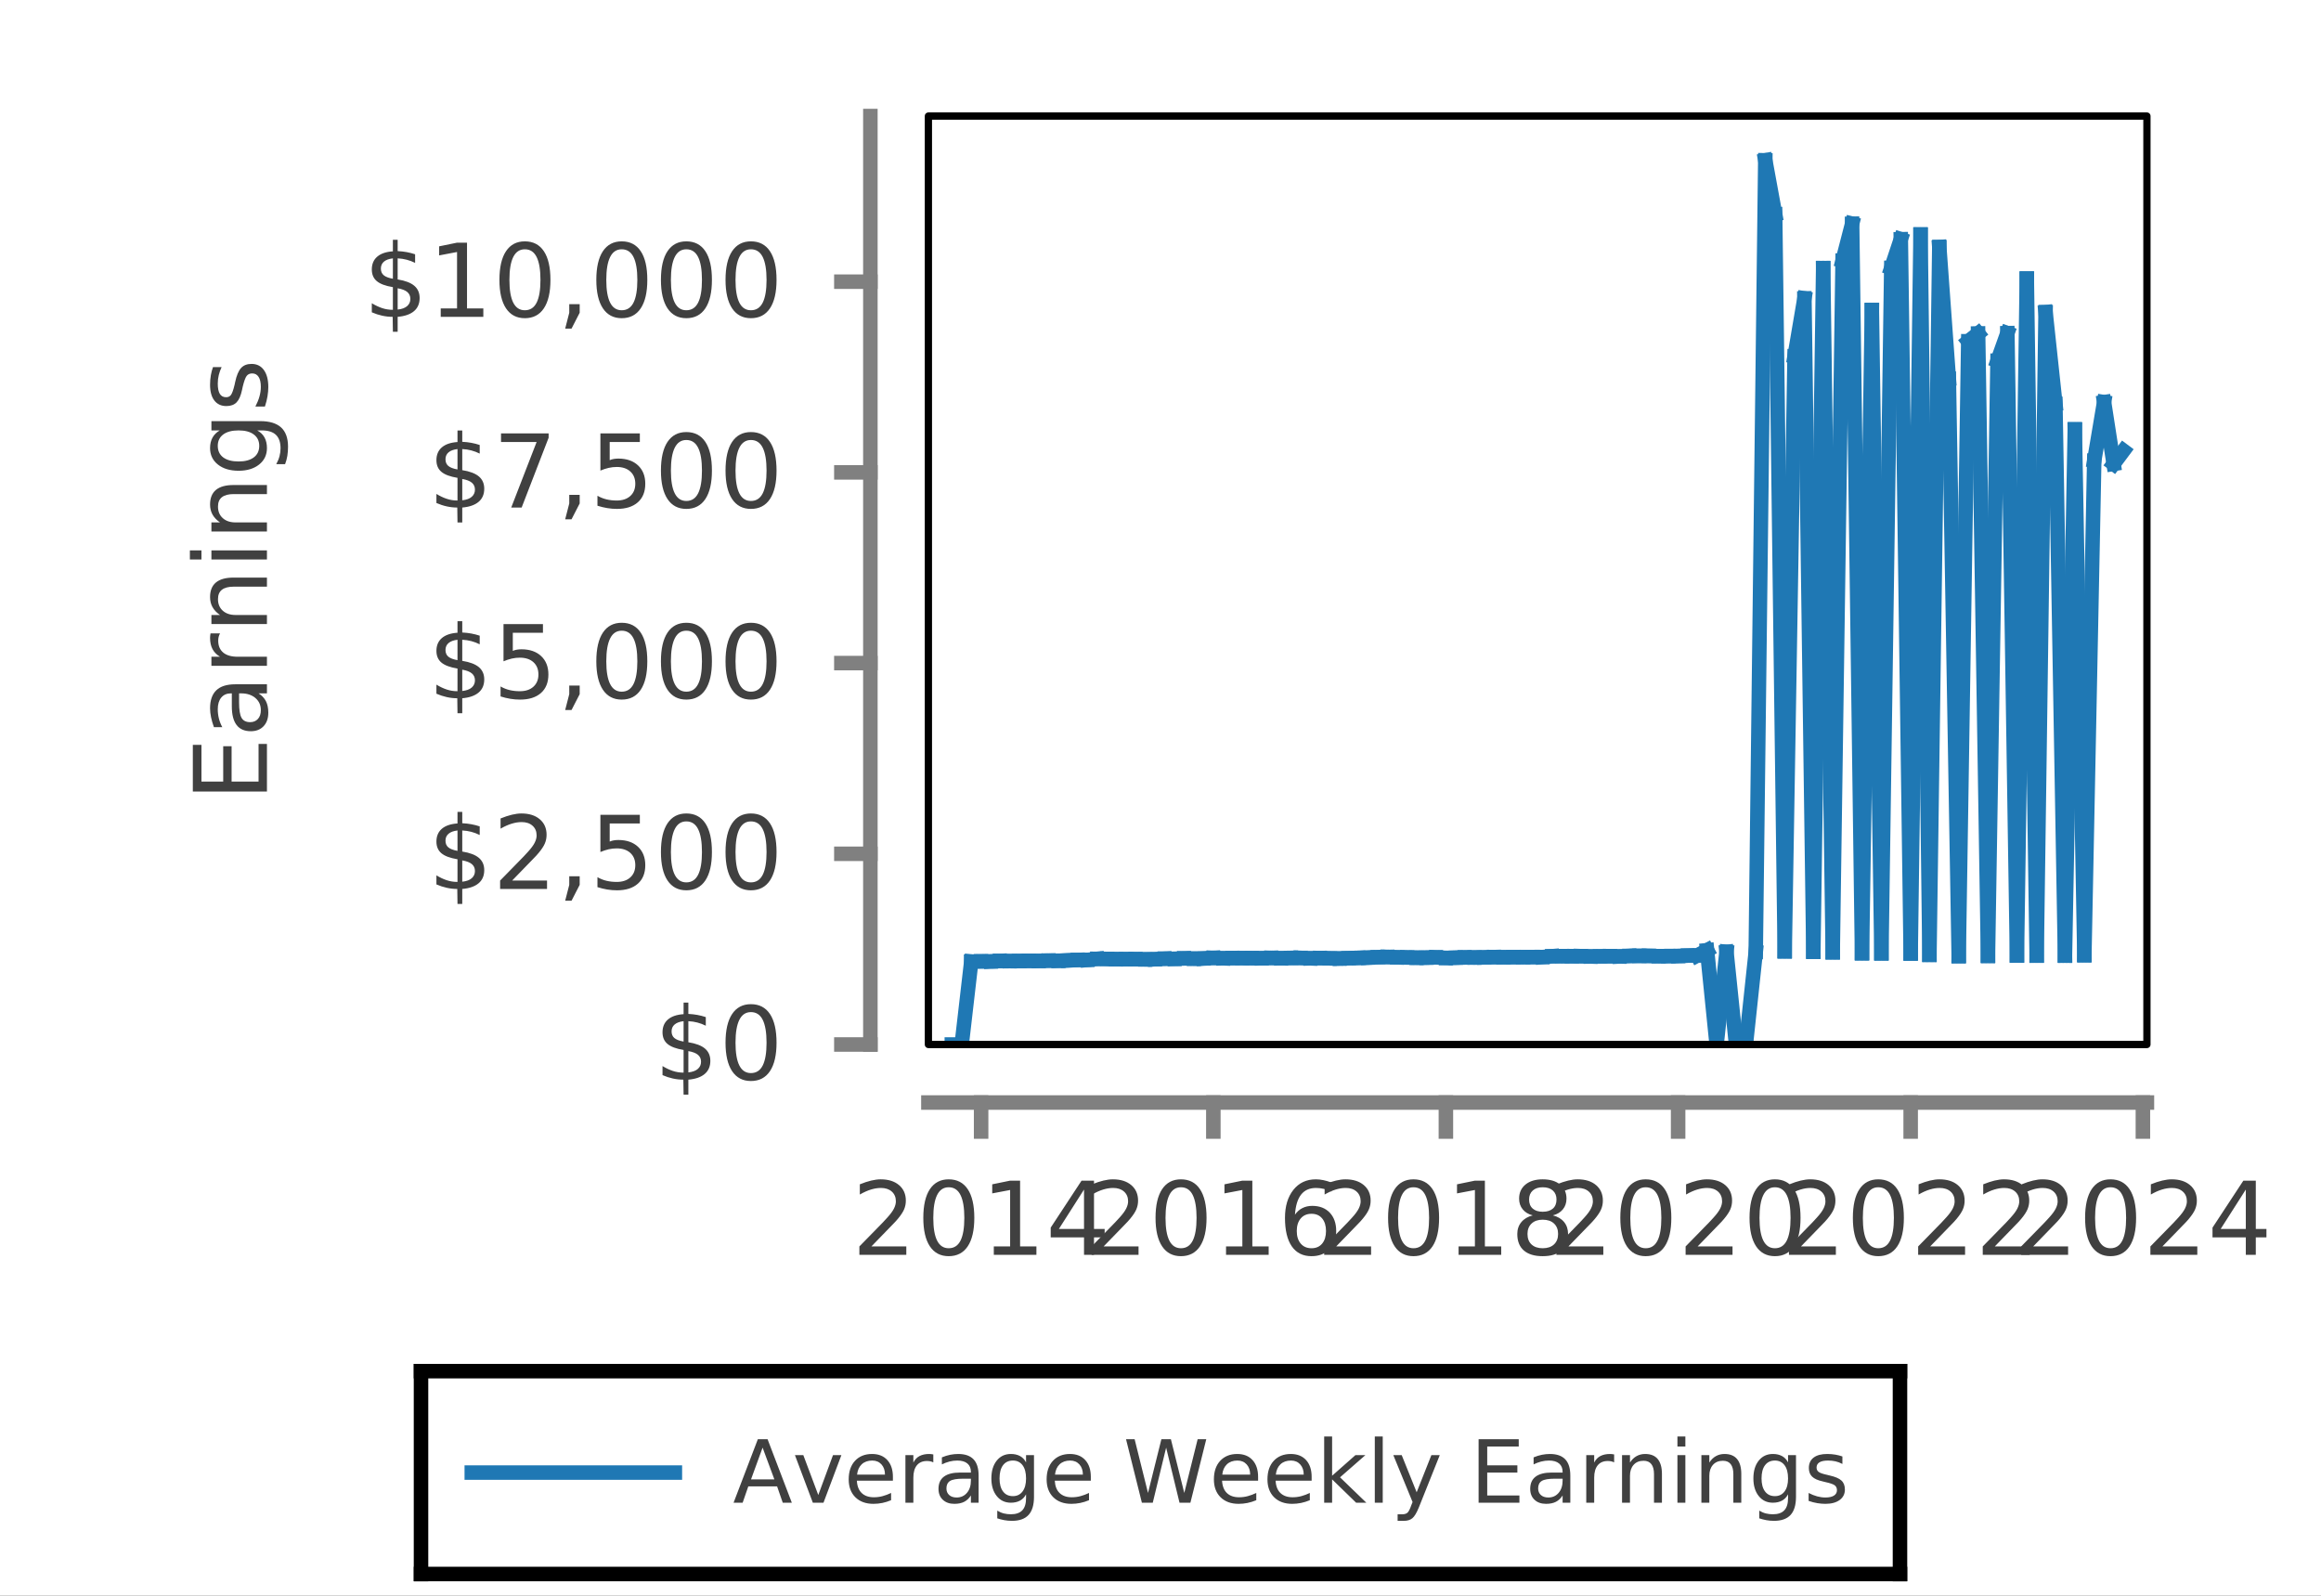 <?xml version="1.0" encoding="UTF-8"?>
<!DOCTYPE svg PUBLIC '-//W3C//DTD SVG 1.0//EN'
          'http://www.w3.org/TR/2001/REC-SVG-20010904/DTD/svg10.dtd'>
<svg xmlns:xlink="http://www.w3.org/1999/xlink" style="fill-opacity:1; color-rendering:auto; color-interpolation:auto; text-rendering:auto; stroke:black; stroke-linecap:square; stroke-miterlimit:10; shape-rendering:auto; stroke-opacity:1; fill:black; stroke-dasharray:none; font-weight:normal; stroke-width:1; font-family:&apos;Dialog&apos;; font-style:normal; stroke-linejoin:miter; font-size:12; stroke-dashoffset:0; image-rendering:auto;" width="160" height="110" xmlns="http://www.w3.org/2000/svg"
><rect width="100%" height="100%" fill="#333333" stroke="none"/><!--Generated by the Batik Graphics2D SVG Generator--><defs id="genericDefs"
  /><g
  ><defs id="defs1"
    ><clipPath clipPathUnits="userSpaceOnUse" id="clipPath1"
      ><path d="M0 0 L160 0 L160 110 L0 110 L0 0 Z"
      /></clipPath
      ><clipPath clipPathUnits="userSpaceOnUse" id="clipPath2"
      ><path d="M55.979 24.021 L55.979 184.021 L-54.021 184.021 L-54.021 24.021 L55.979 24.021 Z"
      /></clipPath
      ><clipPath clipPathUnits="userSpaceOnUse" id="clipPath3"
      ><path d="M64 8 L64 72 L148 72 L148 8 Z"
      /></clipPath
    ></defs
    ><g style="fill:white; text-rendering:optimizeLegibility; stroke:white;"
    ><rect x="0" y="0" width="160" style="clip-path:url(#clipPath1); stroke:none;" height="110"
      /><rect x="28.523" y="94.016" width="102.954" style="clip-path:url(#clipPath1); stroke:none;" height="14.984"
      /><line x1="29.023" x2="130.977" y1="94.516" style="clip-path:url(#clipPath1); fill:none; stroke:black;" y2="94.516"
      /><line x1="29.023" x2="130.977" y1="108.5" style="clip-path:url(#clipPath1); fill:none; stroke:black;" y2="108.5"
      /><line x1="29.023" x2="29.023" y1="108.5" style="clip-path:url(#clipPath1); fill:none; stroke:black;" y2="94.516"
      /><line x1="130.977" x2="130.977" y1="108.5" style="clip-path:url(#clipPath1); fill:none; stroke:black;" y2="94.516"
    /></g
    ><g style="fill:rgb(31,120,180); text-rendering:optimizeLegibility; font-size:6; stroke:rgb(31,120,180); stroke-linejoin:bevel;"
    ><path d="M32.523 101.508 L46.523 101.508" style="fill:none; clip-path:url(#clipPath1);"
      /><path d="M52.57 99.788 L51.773 101.976 L53.382 101.976 L52.57 99.788 ZM52.242 99.21 L52.914 99.21 L54.585 103.585 L53.96 103.585 L53.57 102.46 L51.585 102.46 L51.195 103.585 L50.57 103.585 L52.242 99.21 ZM54.799 100.304 L55.377 100.304 L56.409 103.054 L57.424 100.304 L58.002 100.304 L56.768 103.585 L56.034 103.585 L54.799 100.304 ZM61.553 101.804 L61.553 102.069 L59.069 102.069 Q59.1 102.632 59.405 102.921 Q59.709 103.21 60.241 103.21 Q60.553 103.21 60.842 103.132 Q61.131 103.054 61.428 102.913 L61.428 103.413 Q61.131 103.538 60.827 103.601 Q60.522 103.663 60.209 103.663 Q59.428 103.663 58.967 103.21 Q58.506 102.757 58.506 101.976 Q58.506 101.163 58.944 100.694 Q59.381 100.226 60.116 100.226 Q60.788 100.226 61.17 100.647 Q61.553 101.069 61.553 101.804 ZM61.006 101.647 Q61.006 101.21 60.764 100.944 Q60.522 100.679 60.131 100.679 Q59.678 100.679 59.405 100.936 Q59.131 101.194 59.084 101.647 L61.006 101.647 ZM64.338 100.804 Q64.245 100.757 64.135 100.733 Q64.026 100.71 63.901 100.71 Q63.448 100.71 63.206 101.007 Q62.963 101.304 62.963 101.851 L62.963 103.585 L62.416 103.585 L62.416 100.304 L62.963 100.304 L62.963 100.819 Q63.12 100.507 63.393 100.366 Q63.666 100.226 64.057 100.226 Q64.12 100.226 64.182 100.233 Q64.245 100.241 64.338 100.257 L64.338 100.804 ZM66.399 101.929 Q65.743 101.929 65.493 102.085 Q65.243 102.241 65.243 102.601 Q65.243 102.882 65.43 103.054 Q65.618 103.226 65.946 103.226 Q66.383 103.226 66.657 102.905 Q66.93 102.585 66.93 102.054 L66.93 101.929 L66.399 101.929 ZM67.461 101.71 L67.461 103.585 L66.93 103.585 L66.93 103.085 Q66.743 103.382 66.469 103.522 Q66.196 103.663 65.79 103.663 Q65.29 103.663 64.993 103.382 Q64.696 103.101 64.696 102.632 Q64.696 102.069 65.071 101.788 Q65.446 101.507 66.18 101.507 L66.93 101.507 L66.93 101.46 Q66.93 101.085 66.688 100.882 Q66.446 100.679 65.993 100.679 Q65.711 100.679 65.446 100.749 Q65.18 100.819 64.93 100.944 L64.93 100.46 Q65.227 100.335 65.508 100.28 Q65.79 100.226 66.055 100.226 Q66.758 100.226 67.11 100.593 Q67.461 100.96 67.461 101.71 ZM70.732 101.913 Q70.732 101.319 70.49 100.999 Q70.248 100.679 69.826 100.679 Q69.388 100.679 69.146 100.999 Q68.904 101.319 68.904 101.913 Q68.904 102.491 69.146 102.811 Q69.388 103.132 69.826 103.132 Q70.248 103.132 70.49 102.811 Q70.732 102.491 70.732 101.913 ZM71.279 103.179 Q71.279 104.022 70.904 104.429 Q70.529 104.835 69.763 104.835 Q69.482 104.835 69.232 104.788 Q68.982 104.741 68.748 104.663 L68.748 104.132 Q68.982 104.272 69.209 104.327 Q69.435 104.382 69.685 104.382 Q70.216 104.382 70.474 104.108 Q70.732 103.835 70.732 103.272 L70.732 103.007 Q70.576 103.304 70.31 103.444 Q70.044 103.585 69.685 103.585 Q69.076 103.585 68.709 103.124 Q68.341 102.663 68.341 101.913 Q68.341 101.147 68.709 100.686 Q69.076 100.226 69.685 100.226 Q70.044 100.226 70.31 100.366 Q70.576 100.507 70.732 100.804 L70.732 100.304 L71.279 100.304 L71.279 103.179 ZM75.197 101.804 L75.197 102.069 L72.712 102.069 Q72.744 102.632 73.048 102.921 Q73.353 103.21 73.884 103.21 Q74.197 103.21 74.486 103.132 Q74.775 103.054 75.072 102.913 L75.072 103.413 Q74.775 103.538 74.47 103.601 Q74.165 103.663 73.853 103.663 Q73.072 103.663 72.611 103.21 Q72.15 102.757 72.15 101.976 Q72.15 101.163 72.587 100.694 Q73.025 100.226 73.759 100.226 Q74.431 100.226 74.814 100.647 Q75.197 101.069 75.197 101.804 ZM74.65 101.647 Q74.65 101.21 74.408 100.944 Q74.165 100.679 73.775 100.679 Q73.322 100.679 73.048 100.936 Q72.775 101.194 72.728 101.647 L74.65 101.647 ZM77.624 99.21 L78.217 99.21 L79.139 102.913 L80.061 99.21 L80.717 99.21 L81.639 102.913 L82.561 99.21 L83.155 99.21 L82.061 103.585 L81.311 103.585 L80.389 99.788 L79.467 103.585 L78.717 103.585 L77.624 99.21 ZM86.728 101.804 L86.728 102.069 L84.244 102.069 Q84.275 102.632 84.58 102.921 Q84.884 103.21 85.415 103.21 Q85.728 103.21 86.017 103.132 Q86.306 103.054 86.603 102.913 L86.603 103.413 Q86.306 103.538 86.001 103.601 Q85.697 103.663 85.384 103.663 Q84.603 103.663 84.142 103.21 Q83.681 102.757 83.681 101.976 Q83.681 101.163 84.119 100.694 Q84.556 100.226 85.29 100.226 Q85.962 100.226 86.345 100.647 Q86.728 101.069 86.728 101.804 ZM86.181 101.647 Q86.181 101.21 85.939 100.944 Q85.697 100.679 85.306 100.679 Q84.853 100.679 84.58 100.936 Q84.306 101.194 84.259 101.647 L86.181 101.647 ZM90.419 101.804 L90.419 102.069 L87.935 102.069 Q87.966 102.632 88.271 102.921 Q88.576 103.21 89.107 103.21 Q89.419 103.21 89.709 103.132 Q89.998 103.054 90.294 102.913 L90.294 103.413 Q89.998 103.538 89.693 103.601 Q89.388 103.663 89.076 103.663 Q88.294 103.663 87.834 103.21 Q87.373 102.757 87.373 101.976 Q87.373 101.163 87.81 100.694 Q88.248 100.226 88.982 100.226 Q89.654 100.226 90.037 100.647 Q90.419 101.069 90.419 101.804 ZM89.873 101.647 Q89.873 101.21 89.63 100.944 Q89.388 100.679 88.998 100.679 Q88.544 100.679 88.271 100.936 Q87.998 101.194 87.951 101.647 L89.873 101.647 ZM91.283 99.022 L91.83 99.022 L91.83 101.726 L93.439 100.304 L94.126 100.304 L92.376 101.835 L94.189 103.585 L93.486 103.585 L91.83 101.976 L91.83 103.585 L91.283 103.585 L91.283 99.022 ZM94.773 99.022 L95.32 99.022 L95.32 103.585 L94.773 103.585 L94.773 99.022 ZM97.815 103.897 Q97.581 104.476 97.362 104.655 Q97.143 104.835 96.784 104.835 L96.346 104.835 L96.346 104.382 L96.674 104.382 Q96.893 104.382 97.018 104.28 Q97.143 104.179 97.284 103.772 L97.377 103.538 L96.049 100.304 L96.627 100.304 L97.659 102.866 L98.674 100.304 L99.252 100.304 L97.815 103.897 ZM101.929 99.21 L104.695 99.21 L104.695 99.71 L102.523 99.71 L102.523 101.007 L104.601 101.007 L104.601 101.507 L102.523 101.507 L102.523 103.085 L104.742 103.085 L104.742 103.585 L101.929 103.585 L101.929 99.21 ZM107.189 101.929 Q106.533 101.929 106.283 102.085 Q106.033 102.241 106.033 102.601 Q106.033 102.882 106.22 103.054 Q106.408 103.226 106.736 103.226 Q107.173 103.226 107.447 102.905 Q107.72 102.585 107.72 102.054 L107.72 101.929 L107.189 101.929 ZM108.251 101.71 L108.251 103.585 L107.72 103.585 L107.72 103.085 Q107.533 103.382 107.259 103.522 Q106.986 103.663 106.58 103.663 Q106.08 103.663 105.783 103.382 Q105.486 103.101 105.486 102.632 Q105.486 102.069 105.861 101.788 Q106.236 101.507 106.97 101.507 L107.72 101.507 L107.72 101.46 Q107.72 101.085 107.478 100.882 Q107.236 100.679 106.783 100.679 Q106.501 100.679 106.236 100.749 Q105.97 100.819 105.72 100.944 L105.72 100.46 Q106.017 100.335 106.298 100.28 Q106.58 100.226 106.845 100.226 Q107.548 100.226 107.9 100.593 Q108.251 100.96 108.251 101.71 ZM111.272 100.804 Q111.178 100.757 111.069 100.733 Q110.96 100.71 110.835 100.71 Q110.381 100.71 110.139 101.007 Q109.897 101.304 109.897 101.851 L109.897 103.585 L109.35 103.585 L109.35 100.304 L109.897 100.304 L109.897 100.819 Q110.053 100.507 110.327 100.366 Q110.6 100.226 110.991 100.226 Q111.053 100.226 111.116 100.233 Q111.178 100.241 111.272 100.257 L111.272 100.804 ZM114.567 101.601 L114.567 103.585 L114.02 103.585 L114.02 101.616 Q114.02 101.163 113.84 100.929 Q113.661 100.694 113.301 100.694 Q112.864 100.694 112.614 100.976 Q112.364 101.257 112.364 101.726 L112.364 103.585 L111.817 103.585 L111.817 100.304 L112.364 100.304 L112.364 100.819 Q112.551 100.522 112.817 100.374 Q113.082 100.226 113.411 100.226 Q113.989 100.226 114.278 100.577 Q114.567 100.929 114.567 101.601 ZM115.635 100.304 L116.182 100.304 L116.182 103.585 L115.635 103.585 L115.635 100.304 ZM115.635 99.022 L116.182 99.022 L116.182 99.71 L115.635 99.71 L115.635 99.022 ZM120.037 101.601 L120.037 103.585 L119.49 103.585 L119.49 101.616 Q119.49 101.163 119.31 100.929 Q119.13 100.694 118.771 100.694 Q118.334 100.694 118.084 100.976 Q117.834 101.257 117.834 101.726 L117.834 103.585 L117.287 103.585 L117.287 100.304 L117.834 100.304 L117.834 100.819 Q118.021 100.522 118.287 100.374 Q118.552 100.226 118.88 100.226 Q119.459 100.226 119.748 100.577 Q120.037 100.929 120.037 101.601 ZM123.261 101.913 Q123.261 101.319 123.019 100.999 Q122.777 100.679 122.355 100.679 Q121.918 100.679 121.675 100.999 Q121.433 101.319 121.433 101.913 Q121.433 102.491 121.675 102.811 Q121.918 103.132 122.355 103.132 Q122.777 103.132 123.019 102.811 Q123.261 102.491 123.261 101.913 ZM123.808 103.179 Q123.808 104.022 123.433 104.429 Q123.058 104.835 122.293 104.835 Q122.011 104.835 121.761 104.788 Q121.511 104.741 121.277 104.663 L121.277 104.132 Q121.511 104.272 121.738 104.327 Q121.964 104.382 122.214 104.382 Q122.746 104.382 123.003 104.108 Q123.261 103.835 123.261 103.272 L123.261 103.007 Q123.105 103.304 122.839 103.444 Q122.574 103.585 122.214 103.585 Q121.605 103.585 121.238 103.124 Q120.871 102.663 120.871 101.913 Q120.871 101.147 121.238 100.686 Q121.605 100.226 122.214 100.226 Q122.574 100.226 122.839 100.366 Q123.105 100.507 123.261 100.804 L123.261 100.304 L123.808 100.304 L123.808 103.179 ZM127.007 100.397 L127.007 100.913 Q126.773 100.788 126.531 100.733 Q126.289 100.679 126.023 100.679 Q125.617 100.679 125.421 100.804 Q125.226 100.929 125.226 101.163 Q125.226 101.351 125.367 101.46 Q125.507 101.569 125.945 101.663 L126.132 101.71 Q126.695 101.835 126.937 102.054 Q127.179 102.272 127.179 102.679 Q127.179 103.132 126.82 103.397 Q126.46 103.663 125.835 103.663 Q125.57 103.663 125.281 103.616 Q124.992 103.569 124.679 103.46 L124.679 102.913 Q124.976 103.069 125.265 103.147 Q125.554 103.226 125.835 103.226 Q126.226 103.226 126.429 103.093 Q126.632 102.96 126.632 102.726 Q126.632 102.507 126.484 102.39 Q126.335 102.272 125.835 102.163 L125.648 102.116 Q125.148 102.007 124.921 101.788 Q124.695 101.569 124.695 101.194 Q124.695 100.726 125.023 100.476 Q125.351 100.226 125.96 100.226 Q126.257 100.226 126.523 100.272 Q126.789 100.319 127.007 100.397 Z" style="fill:rgb(64,64,64); clip-path:url(#clipPath1); stroke:none;"
    /></g
    ><g style="fill:white; text-rendering:optimizeLegibility; font-size:7; font-family:sans-serif; stroke:white; stroke-linejoin:bevel;"
    ><rect x="64" y="8" width="84" style="clip-path:url(#clipPath1); stroke:none;" height="64"
      /><line x1="64" x2="148" y1="76" style="clip-path:url(#clipPath1); fill:none; stroke-linejoin:miter; stroke:gray;" y2="76"
      /><path d="M60.07 85.919 L62.477 85.919 L62.477 86.498 L59.242 86.498 L59.242 85.919 Q59.633 85.513 60.313 84.826 Q60.992 84.138 61.164 83.935 Q61.492 83.576 61.625 83.31 Q61.758 83.044 61.758 82.81 Q61.758 82.388 61.477 82.138 Q61.195 81.888 60.727 81.888 Q60.398 81.888 60.039 81.998 Q59.68 82.107 59.273 82.341 L59.273 81.638 Q59.695 81.466 60.055 81.38 Q60.414 81.294 60.711 81.294 Q61.508 81.294 61.977 81.693 Q62.445 82.091 62.445 82.763 Q62.445 83.076 62.328 83.357 Q62.211 83.638 61.898 84.013 Q61.82 84.123 61.359 84.591 Q60.898 85.06 60.07 85.919 ZM65.399 81.841 Q64.868 81.841 64.602 82.373 Q64.337 82.904 64.337 83.951 Q64.337 84.998 64.602 85.521 Q64.868 86.044 65.399 86.044 Q65.946 86.044 66.212 85.521 Q66.477 84.998 66.477 83.951 Q66.477 82.904 66.212 82.373 Q65.946 81.841 65.399 81.841 ZM65.399 81.294 Q66.258 81.294 66.712 81.974 Q67.165 82.654 67.165 83.951 Q67.165 85.232 66.712 85.912 Q66.258 86.591 65.399 86.591 Q64.555 86.591 64.102 85.912 Q63.649 85.232 63.649 83.951 Q63.649 82.654 64.102 81.974 Q64.555 81.294 65.399 81.294 ZM68.509 85.919 L69.634 85.919 L69.634 82.029 L68.4 82.263 L68.4 81.638 L69.618 81.388 L70.321 81.388 L70.321 85.919 L71.446 85.919 L71.446 86.498 L68.509 86.498 L68.509 85.919 ZM74.728 81.998 L72.994 84.716 L74.728 84.716 L74.728 81.998 ZM74.556 81.388 L75.416 81.388 L75.416 84.716 L76.15 84.716 L76.15 85.294 L75.416 85.294 L75.416 86.498 L74.728 86.498 L74.728 85.294 L72.431 85.294 L72.431 84.623 L74.556 81.388 Z" style="fill:rgb(64,64,64); clip-path:url(#clipPath1); stroke:none; stroke-linejoin:miter;"
    /></g
    ><g style="fill:gray; text-rendering:optimizeLegibility; font-size:7; font-family:sans-serif; stroke:gray;"
    ><line x1="67.634" x2="67.634" y1="78" style="fill:none; clip-path:url(#clipPath1);" y2="76"
      /><path d="M76.079 85.919 L78.486 85.919 L78.486 86.498 L75.251 86.498 L75.251 85.919 Q75.642 85.513 76.322 84.826 Q77.001 84.138 77.173 83.935 Q77.501 83.576 77.634 83.31 Q77.767 83.044 77.767 82.81 Q77.767 82.388 77.486 82.138 Q77.204 81.888 76.736 81.888 Q76.408 81.888 76.048 81.998 Q75.689 82.107 75.283 82.341 L75.283 81.638 Q75.704 81.466 76.064 81.38 Q76.423 81.294 76.72 81.294 Q77.517 81.294 77.986 81.693 Q78.454 82.091 78.454 82.763 Q78.454 83.076 78.337 83.357 Q78.22 83.638 77.908 84.013 Q77.829 84.123 77.369 84.591 Q76.908 85.06 76.079 85.919 ZM81.408 81.841 Q80.877 81.841 80.611 82.373 Q80.346 82.904 80.346 83.951 Q80.346 84.998 80.611 85.521 Q80.877 86.044 81.408 86.044 Q81.955 86.044 82.221 85.521 Q82.486 84.998 82.486 83.951 Q82.486 82.904 82.221 82.373 Q81.955 81.841 81.408 81.841 ZM81.408 81.294 Q82.267 81.294 82.721 81.974 Q83.174 82.654 83.174 83.951 Q83.174 85.232 82.721 85.912 Q82.267 86.591 81.408 86.591 Q80.564 86.591 80.111 85.912 Q79.658 85.232 79.658 83.951 Q79.658 82.654 80.111 81.974 Q80.564 81.294 81.408 81.294 ZM84.518 85.919 L85.643 85.919 L85.643 82.029 L84.409 82.263 L84.409 81.638 L85.627 81.388 L86.331 81.388 L86.331 85.919 L87.456 85.919 L87.456 86.498 L84.518 86.498 L84.518 85.919 ZM90.409 83.669 Q89.94 83.669 89.667 83.99 Q89.394 84.31 89.394 84.857 Q89.394 85.404 89.667 85.724 Q89.94 86.044 90.409 86.044 Q90.878 86.044 91.144 85.724 Q91.409 85.404 91.409 84.857 Q91.409 84.31 91.144 83.99 Q90.878 83.669 90.409 83.669 ZM91.784 81.513 L91.784 82.138 Q91.519 82.013 91.253 81.951 Q90.987 81.888 90.722 81.888 Q90.05 81.888 89.69 82.349 Q89.331 82.81 89.269 83.732 Q89.472 83.435 89.776 83.279 Q90.081 83.123 90.456 83.123 Q91.222 83.123 91.667 83.591 Q92.112 84.06 92.112 84.857 Q92.112 85.654 91.644 86.123 Q91.175 86.591 90.409 86.591 Q89.519 86.591 89.05 85.912 Q88.581 85.232 88.581 83.951 Q88.581 82.748 89.159 82.021 Q89.737 81.294 90.706 81.294 Q90.956 81.294 91.222 81.349 Q91.487 81.404 91.784 81.513 Z" style="fill:rgb(64,64,64); clip-path:url(#clipPath1); stroke:none;"
    /></g
    ><g style="fill:gray; text-rendering:optimizeLegibility; font-size:7; font-family:sans-serif; stroke:gray;"
    ><line x1="83.643" x2="83.643" y1="78" style="fill:none; clip-path:url(#clipPath1);" y2="76"
      /><path d="M92.111 85.919 L94.517 85.919 L94.517 86.498 L91.282 86.498 L91.282 85.919 Q91.673 85.513 92.353 84.826 Q93.032 84.138 93.204 83.935 Q93.532 83.576 93.665 83.31 Q93.798 83.044 93.798 82.81 Q93.798 82.388 93.517 82.138 Q93.236 81.888 92.767 81.888 Q92.439 81.888 92.079 81.998 Q91.72 82.107 91.314 82.341 L91.314 81.638 Q91.736 81.466 92.095 81.38 Q92.454 81.294 92.751 81.294 Q93.548 81.294 94.017 81.693 Q94.486 82.091 94.486 82.763 Q94.486 83.076 94.368 83.357 Q94.251 83.638 93.939 84.013 Q93.861 84.123 93.4 84.591 Q92.939 85.06 92.111 85.919 ZM97.439 81.841 Q96.908 81.841 96.642 82.373 Q96.377 82.904 96.377 83.951 Q96.377 84.998 96.642 85.521 Q96.908 86.044 97.439 86.044 Q97.986 86.044 98.252 85.521 Q98.517 84.998 98.517 83.951 Q98.517 82.904 98.252 82.373 Q97.986 81.841 97.439 81.841 ZM97.439 81.294 Q98.299 81.294 98.752 81.974 Q99.205 82.654 99.205 83.951 Q99.205 85.232 98.752 85.912 Q98.299 86.591 97.439 86.591 Q96.595 86.591 96.142 85.912 Q95.689 85.232 95.689 83.951 Q95.689 82.654 96.142 81.974 Q96.595 81.294 97.439 81.294 ZM100.549 85.919 L101.674 85.919 L101.674 82.029 L100.44 82.263 L100.44 81.638 L101.658 81.388 L102.362 81.388 L102.362 85.919 L103.487 85.919 L103.487 86.498 L100.549 86.498 L100.549 85.919 ZM106.346 84.076 Q105.862 84.076 105.581 84.341 Q105.299 84.607 105.299 85.06 Q105.299 85.529 105.581 85.787 Q105.862 86.044 106.346 86.044 Q106.846 86.044 107.128 85.779 Q107.409 85.513 107.409 85.06 Q107.409 84.607 107.128 84.341 Q106.846 84.076 106.346 84.076 ZM105.659 83.779 Q105.221 83.669 104.971 83.365 Q104.721 83.06 104.721 82.623 Q104.721 82.013 105.159 81.654 Q105.596 81.294 106.346 81.294 Q107.112 81.294 107.549 81.654 Q107.987 82.013 107.987 82.623 Q107.987 83.06 107.737 83.365 Q107.487 83.669 107.049 83.779 Q107.549 83.904 107.823 84.24 Q108.096 84.576 108.096 85.06 Q108.096 85.81 107.643 86.201 Q107.19 86.591 106.346 86.591 Q105.503 86.591 105.049 86.201 Q104.596 85.81 104.596 85.06 Q104.596 84.576 104.878 84.24 Q105.159 83.904 105.659 83.779 ZM105.409 82.685 Q105.409 83.091 105.659 83.31 Q105.909 83.529 106.346 83.529 Q106.799 83.529 107.049 83.31 Q107.299 83.091 107.299 82.685 Q107.299 82.294 107.049 82.068 Q106.799 81.841 106.346 81.841 Q105.909 81.841 105.659 82.068 Q105.409 82.294 105.409 82.685 Z" style="fill:rgb(64,64,64); clip-path:url(#clipPath1); stroke:none;"
    /></g
    ><g style="fill:gray; text-rendering:optimizeLegibility; font-size:7; font-family:sans-serif; stroke:gray;"
    ><line x1="99.674" x2="99.674" y1="78" style="fill:none; clip-path:url(#clipPath1);" y2="76"
      /><path d="M108.12 85.919 L110.526 85.919 L110.526 86.498 L107.291 86.498 L107.291 85.919 Q107.682 85.513 108.362 84.826 Q109.041 84.138 109.213 83.935 Q109.541 83.576 109.674 83.31 Q109.807 83.044 109.807 82.81 Q109.807 82.388 109.526 82.138 Q109.245 81.888 108.776 81.888 Q108.448 81.888 108.088 81.998 Q107.729 82.107 107.323 82.341 L107.323 81.638 Q107.745 81.466 108.104 81.38 Q108.463 81.294 108.76 81.294 Q109.557 81.294 110.026 81.693 Q110.495 82.091 110.495 82.763 Q110.495 83.076 110.377 83.357 Q110.26 83.638 109.948 84.013 Q109.87 84.123 109.409 84.591 Q108.948 85.06 108.12 85.919 ZM113.448 81.841 Q112.917 81.841 112.651 82.373 Q112.386 82.904 112.386 83.951 Q112.386 84.998 112.651 85.521 Q112.917 86.044 113.448 86.044 Q113.995 86.044 114.261 85.521 Q114.526 84.998 114.526 83.951 Q114.526 82.904 114.261 82.373 Q113.995 81.841 113.448 81.841 ZM113.448 81.294 Q114.308 81.294 114.761 81.974 Q115.214 82.654 115.214 83.951 Q115.214 85.232 114.761 85.912 Q114.308 86.591 113.448 86.591 Q112.605 86.591 112.151 85.912 Q111.698 85.232 111.698 83.951 Q111.698 82.654 112.151 81.974 Q112.605 81.294 113.448 81.294 ZM117.027 85.919 L119.433 85.919 L119.433 86.498 L116.199 86.498 L116.199 85.919 Q116.589 85.513 117.269 84.826 Q117.949 84.138 118.121 83.935 Q118.449 83.576 118.582 83.31 Q118.714 83.044 118.714 82.81 Q118.714 82.388 118.433 82.138 Q118.152 81.888 117.683 81.888 Q117.355 81.888 116.996 81.998 Q116.636 82.107 116.23 82.341 L116.23 81.638 Q116.652 81.466 117.011 81.38 Q117.371 81.294 117.668 81.294 Q118.464 81.294 118.933 81.693 Q119.402 82.091 119.402 82.763 Q119.402 83.076 119.285 83.357 Q119.168 83.638 118.855 84.013 Q118.777 84.123 118.316 84.591 Q117.855 85.06 117.027 85.919 ZM122.356 81.841 Q121.824 81.841 121.559 82.373 Q121.293 82.904 121.293 83.951 Q121.293 84.998 121.559 85.521 Q121.824 86.044 122.356 86.044 Q122.902 86.044 123.168 85.521 Q123.434 84.998 123.434 83.951 Q123.434 82.904 123.168 82.373 Q122.902 81.841 122.356 81.841 ZM122.356 81.294 Q123.215 81.294 123.668 81.974 Q124.121 82.654 124.121 83.951 Q124.121 85.232 123.668 85.912 Q123.215 86.591 122.356 86.591 Q121.512 86.591 121.059 85.912 Q120.606 85.232 120.606 83.951 Q120.606 82.654 121.059 81.974 Q121.512 81.294 122.356 81.294 Z" style="fill:rgb(64,64,64); clip-path:url(#clipPath1); stroke:none;"
    /></g
    ><g style="fill:gray; text-rendering:optimizeLegibility; font-size:7; font-family:sans-serif; stroke:gray;"
    ><line x1="115.683" x2="115.683" y1="78" style="fill:none; clip-path:url(#clipPath1);" y2="76"
      /><path d="M124.151 85.919 L126.557 85.919 L126.557 86.498 L123.323 86.498 L123.323 85.919 Q123.713 85.513 124.393 84.826 Q125.073 84.138 125.244 83.935 Q125.573 83.576 125.705 83.31 Q125.838 83.044 125.838 82.81 Q125.838 82.388 125.557 82.138 Q125.276 81.888 124.807 81.888 Q124.479 81.888 124.119 81.998 Q123.76 82.107 123.354 82.341 L123.354 81.638 Q123.776 81.466 124.135 81.38 Q124.494 81.294 124.791 81.294 Q125.588 81.294 126.057 81.693 Q126.526 82.091 126.526 82.763 Q126.526 83.076 126.409 83.357 Q126.291 83.638 125.979 84.013 Q125.901 84.123 125.44 84.591 Q124.979 85.06 124.151 85.919 ZM129.479 81.841 Q128.948 81.841 128.682 82.373 Q128.417 82.904 128.417 83.951 Q128.417 84.998 128.682 85.521 Q128.948 86.044 129.479 86.044 Q130.026 86.044 130.292 85.521 Q130.557 84.998 130.557 83.951 Q130.557 82.904 130.292 82.373 Q130.026 81.841 129.479 81.841 ZM129.479 81.294 Q130.339 81.294 130.792 81.974 Q131.245 82.654 131.245 83.951 Q131.245 85.232 130.792 85.912 Q130.339 86.591 129.479 86.591 Q128.636 86.591 128.182 85.912 Q127.729 85.232 127.729 83.951 Q127.729 82.654 128.182 81.974 Q128.636 81.294 129.479 81.294 ZM133.058 85.919 L135.464 85.919 L135.464 86.498 L132.23 86.498 L132.23 85.919 Q132.62 85.513 133.3 84.826 Q133.98 84.138 134.152 83.935 Q134.48 83.576 134.613 83.31 Q134.745 83.044 134.745 82.81 Q134.745 82.388 134.464 82.138 Q134.183 81.888 133.714 81.888 Q133.386 81.888 133.027 81.998 Q132.667 82.107 132.261 82.341 L132.261 81.638 Q132.683 81.466 133.042 81.38 Q133.402 81.294 133.698 81.294 Q134.495 81.294 134.964 81.693 Q135.433 82.091 135.433 82.763 Q135.433 83.076 135.316 83.357 Q135.198 83.638 134.886 84.013 Q134.808 84.123 134.347 84.591 Q133.886 85.06 133.058 85.919 ZM137.512 85.919 L139.918 85.919 L139.918 86.498 L136.683 86.498 L136.683 85.919 Q137.074 85.513 137.754 84.826 Q138.433 84.138 138.605 83.935 Q138.933 83.576 139.066 83.31 Q139.199 83.044 139.199 82.81 Q139.199 82.388 138.918 82.138 Q138.637 81.888 138.168 81.888 Q137.84 81.888 137.48 81.998 Q137.121 82.107 136.715 82.341 L136.715 81.638 Q137.137 81.466 137.496 81.38 Q137.855 81.294 138.152 81.294 Q138.949 81.294 139.418 81.693 Q139.887 82.091 139.887 82.763 Q139.887 83.076 139.769 83.357 Q139.652 83.638 139.34 84.013 Q139.262 84.123 138.801 84.591 Q138.34 85.06 137.512 85.919 Z" style="fill:rgb(64,64,64); clip-path:url(#clipPath1); stroke:none;"
    /></g
    ><g style="fill:gray; text-rendering:optimizeLegibility; font-size:7; font-family:sans-serif; stroke:gray;"
    ><line x1="131.714" x2="131.714" y1="78" style="fill:none; clip-path:url(#clipPath1);" y2="76"
      /><path d="M140.16 85.919 L142.566 85.919 L142.566 86.498 L139.332 86.498 L139.332 85.919 Q139.722 85.513 140.402 84.826 Q141.082 84.138 141.254 83.935 Q141.582 83.576 141.714 83.31 Q141.847 83.044 141.847 82.81 Q141.847 82.388 141.566 82.138 Q141.285 81.888 140.816 81.888 Q140.488 81.888 140.129 81.998 Q139.769 82.107 139.363 82.341 L139.363 81.638 Q139.785 81.466 140.144 81.38 Q140.504 81.294 140.8 81.294 Q141.597 81.294 142.066 81.693 Q142.535 82.091 142.535 82.763 Q142.535 83.076 142.418 83.357 Q142.3 83.638 141.988 84.013 Q141.91 84.123 141.449 84.591 Q140.988 85.06 140.16 85.919 ZM145.488 81.841 Q144.957 81.841 144.691 82.373 Q144.426 82.904 144.426 83.951 Q144.426 84.998 144.691 85.521 Q144.957 86.044 145.488 86.044 Q146.035 86.044 146.301 85.521 Q146.566 84.998 146.566 83.951 Q146.566 82.904 146.301 82.373 Q146.035 81.841 145.488 81.841 ZM145.488 81.294 Q146.348 81.294 146.801 81.974 Q147.254 82.654 147.254 83.951 Q147.254 85.232 146.801 85.912 Q146.348 86.591 145.488 86.591 Q144.645 86.591 144.191 85.912 Q143.738 85.232 143.738 83.951 Q143.738 82.654 144.191 81.974 Q144.645 81.294 145.488 81.294 ZM149.067 85.919 L151.473 85.919 L151.473 86.498 L148.239 86.498 L148.239 85.919 Q148.63 85.513 149.309 84.826 Q149.989 84.138 150.161 83.935 Q150.489 83.576 150.622 83.31 Q150.755 83.044 150.755 82.81 Q150.755 82.388 150.473 82.138 Q150.192 81.888 149.723 81.888 Q149.395 81.888 149.036 81.998 Q148.676 82.107 148.27 82.341 L148.27 81.638 Q148.692 81.466 149.051 81.38 Q149.411 81.294 149.708 81.294 Q150.505 81.294 150.973 81.693 Q151.442 82.091 151.442 82.763 Q151.442 83.076 151.325 83.357 Q151.208 83.638 150.895 84.013 Q150.817 84.123 150.356 84.591 Q149.895 85.06 149.067 85.919 ZM154.817 81.998 L153.083 84.716 L154.817 84.716 L154.817 81.998 ZM154.646 81.388 L155.505 81.388 L155.505 84.716 L156.239 84.716 L156.239 85.294 L155.505 85.294 L155.505 86.498 L154.817 86.498 L154.817 85.294 L152.521 85.294 L152.521 84.623 L154.646 81.388 Z" style="fill:rgb(64,64,64); clip-path:url(#clipPath1); stroke:none;"
    /></g
    ><g style="fill:gray; text-rendering:optimizeLegibility; font-size:7; font-family:sans-serif; stroke:gray;"
    ><line x1="147.723" x2="147.723" y1="78" style="fill:none; clip-path:url(#clipPath1);" y2="76"
      /><line x1="60" x2="60" y1="8" style="fill:none; clip-path:url(#clipPath1);" y2="72"
      /><path d="M47.452 75.455 L47.124 75.455 L47.108 74.423 Q46.749 74.423 46.39 74.345 Q46.03 74.267 45.671 74.111 L45.671 73.486 Q46.03 73.705 46.382 73.822 Q46.733 73.939 47.124 73.939 L47.124 72.376 Q46.358 72.251 46.015 71.962 Q45.671 71.673 45.671 71.158 Q45.671 70.595 46.046 70.275 Q46.421 69.955 47.124 69.908 L47.124 69.111 L47.452 69.111 L47.452 69.892 Q47.78 69.908 48.077 69.962 Q48.374 70.017 48.655 70.111 L48.655 70.705 Q48.374 70.564 48.077 70.486 Q47.78 70.408 47.452 70.392 L47.452 71.845 Q48.233 71.97 48.601 72.283 Q48.968 72.595 48.968 73.126 Q48.968 73.705 48.577 74.033 Q48.187 74.361 47.452 74.423 L47.452 75.455 ZM47.124 71.798 L47.124 70.392 Q46.718 70.439 46.507 70.619 Q46.296 70.798 46.296 71.095 Q46.296 71.392 46.491 71.556 Q46.687 71.72 47.124 71.798 ZM47.452 72.455 L47.452 73.923 Q47.89 73.876 48.108 73.681 Q48.327 73.486 48.327 73.189 Q48.327 72.892 48.116 72.712 Q47.905 72.533 47.452 72.455 ZM51.765 69.767 Q51.234 69.767 50.968 70.298 Q50.703 70.83 50.703 71.876 Q50.703 72.923 50.968 73.447 Q51.234 73.97 51.765 73.97 Q52.312 73.97 52.578 73.447 Q52.843 72.923 52.843 71.876 Q52.843 70.83 52.578 70.298 Q52.312 69.767 51.765 69.767 ZM51.765 69.22 Q52.624 69.22 53.078 69.9 Q53.531 70.58 53.531 71.876 Q53.531 73.158 53.078 73.837 Q52.624 74.517 51.765 74.517 Q50.921 74.517 50.468 73.837 Q50.015 73.158 50.015 71.876 Q50.015 70.58 50.468 69.9 Q50.921 69.22 51.765 69.22 Z" style="fill:rgb(64,64,64); clip-path:url(#clipPath1); stroke:none;"
    /></g
    ><g style="fill:gray; text-rendering:optimizeLegibility; font-size:7; stroke:gray;"
    ><line x1="58" x2="60" y1="72" style="fill:none; clip-path:url(#clipPath1);" y2="72"
      /><path d="M31.866 62.309 L31.538 62.309 L31.523 61.278 Q31.163 61.278 30.804 61.199 Q30.444 61.121 30.085 60.965 L30.085 60.34 Q30.444 60.559 30.796 60.676 Q31.148 60.793 31.538 60.793 L31.538 59.231 Q30.773 59.106 30.429 58.817 Q30.085 58.528 30.085 58.012 Q30.085 57.449 30.46 57.129 Q30.835 56.809 31.538 56.762 L31.538 55.965 L31.866 55.965 L31.866 56.746 Q32.194 56.762 32.491 56.817 Q32.788 56.871 33.069 56.965 L33.069 57.559 Q32.788 57.418 32.491 57.34 Q32.194 57.262 31.866 57.246 L31.866 58.699 Q32.648 58.824 33.015 59.137 Q33.382 59.449 33.382 59.981 Q33.382 60.559 32.991 60.887 Q32.601 61.215 31.866 61.278 L31.866 62.309 ZM31.538 58.653 L31.538 57.246 Q31.132 57.293 30.921 57.473 Q30.71 57.653 30.71 57.949 Q30.71 58.246 30.905 58.41 Q31.101 58.574 31.538 58.653 ZM31.866 59.309 L31.866 60.778 Q32.304 60.731 32.523 60.535 Q32.741 60.34 32.741 60.043 Q32.741 59.746 32.53 59.567 Q32.319 59.387 31.866 59.309 ZM35.304 60.699 L37.71 60.699 L37.71 61.278 L34.476 61.278 L34.476 60.699 Q34.867 60.293 35.546 59.606 Q36.226 58.918 36.398 58.715 Q36.726 58.356 36.859 58.09 Q36.992 57.824 36.992 57.59 Q36.992 57.168 36.71 56.918 Q36.429 56.668 35.96 56.668 Q35.632 56.668 35.273 56.778 Q34.914 56.887 34.507 57.121 L34.507 56.418 Q34.929 56.246 35.289 56.16 Q35.648 56.074 35.945 56.074 Q36.742 56.074 37.21 56.473 Q37.679 56.871 37.679 57.543 Q37.679 57.856 37.562 58.137 Q37.445 58.418 37.132 58.793 Q37.054 58.903 36.593 59.371 Q36.132 59.84 35.304 60.699 ZM39.242 60.403 L39.961 60.403 L39.961 60.996 L39.398 62.09 L38.961 62.09 L39.242 60.996 L39.242 60.403 ZM41.389 56.168 L44.108 56.168 L44.108 56.762 L42.03 56.762 L42.03 58.012 Q42.17 57.949 42.327 57.926 Q42.483 57.903 42.623 57.903 Q43.483 57.903 43.983 58.371 Q44.483 58.84 44.483 59.637 Q44.483 60.465 43.967 60.918 Q43.452 61.371 42.53 61.371 Q42.202 61.371 41.866 61.317 Q41.53 61.262 41.186 61.153 L41.186 60.465 Q41.483 60.637 41.811 60.715 Q42.139 60.793 42.514 60.793 Q43.108 60.793 43.452 60.481 Q43.795 60.168 43.795 59.637 Q43.795 59.106 43.452 58.793 Q43.108 58.481 42.514 58.481 Q42.233 58.481 41.959 58.543 Q41.686 58.606 41.389 58.731 L41.389 56.168 ZM47.312 56.621 Q46.78 56.621 46.515 57.153 Q46.249 57.684 46.249 58.731 Q46.249 59.778 46.515 60.301 Q46.78 60.824 47.312 60.824 Q47.858 60.824 48.124 60.301 Q48.39 59.778 48.39 58.731 Q48.39 57.684 48.124 57.153 Q47.858 56.621 47.312 56.621 ZM47.312 56.074 Q48.171 56.074 48.624 56.754 Q49.077 57.434 49.077 58.731 Q49.077 60.012 48.624 60.692 Q48.171 61.371 47.312 61.371 Q46.468 61.371 46.015 60.692 Q45.562 60.012 45.562 58.731 Q45.562 57.434 46.015 56.754 Q46.468 56.074 47.312 56.074 ZM51.765 56.621 Q51.234 56.621 50.968 57.153 Q50.703 57.684 50.703 58.731 Q50.703 59.778 50.968 60.301 Q51.234 60.824 51.765 60.824 Q52.312 60.824 52.578 60.301 Q52.843 59.778 52.843 58.731 Q52.843 57.684 52.578 57.153 Q52.312 56.621 51.765 56.621 ZM51.765 56.074 Q52.624 56.074 53.078 56.754 Q53.531 57.434 53.531 58.731 Q53.531 60.012 53.078 60.692 Q52.624 61.371 51.765 61.371 Q50.921 61.371 50.468 60.692 Q50.015 60.012 50.015 58.731 Q50.015 57.434 50.468 56.754 Q50.921 56.074 51.765 56.074 Z" style="fill:rgb(64,64,64); clip-path:url(#clipPath1); stroke:none;"
    /></g
    ><g style="fill:gray; text-rendering:optimizeLegibility; font-size:7; stroke:gray;"
    ><line x1="58" x2="60" y1="58.854" style="fill:none; clip-path:url(#clipPath1);" y2="58.854"
      /><path d="M31.866 49.163 L31.538 49.163 L31.523 48.132 Q31.163 48.132 30.804 48.054 Q30.444 47.975 30.085 47.819 L30.085 47.194 Q30.444 47.413 30.796 47.53 Q31.148 47.647 31.538 47.647 L31.538 46.085 Q30.773 45.96 30.429 45.671 Q30.085 45.382 30.085 44.866 Q30.085 44.304 30.46 43.983 Q30.835 43.663 31.538 43.616 L31.538 42.819 L31.866 42.819 L31.866 43.6 Q32.194 43.616 32.491 43.671 Q32.788 43.725 33.069 43.819 L33.069 44.413 Q32.788 44.272 32.491 44.194 Q32.194 44.116 31.866 44.1 L31.866 45.554 Q32.648 45.679 33.015 45.991 Q33.382 46.304 33.382 46.835 Q33.382 47.413 32.991 47.741 Q32.601 48.069 31.866 48.132 L31.866 49.163 ZM31.538 45.507 L31.538 44.1 Q31.132 44.147 30.921 44.327 Q30.71 44.507 30.71 44.804 Q30.71 45.1 30.905 45.265 Q31.101 45.429 31.538 45.507 ZM31.866 46.163 L31.866 47.632 Q32.304 47.585 32.523 47.39 Q32.741 47.194 32.741 46.897 Q32.741 46.6 32.53 46.421 Q32.319 46.241 31.866 46.163 ZM34.71 43.022 L37.429 43.022 L37.429 43.616 L35.351 43.616 L35.351 44.866 Q35.492 44.804 35.648 44.78 Q35.804 44.757 35.945 44.757 Q36.804 44.757 37.304 45.225 Q37.804 45.694 37.804 46.491 Q37.804 47.319 37.289 47.772 Q36.773 48.225 35.851 48.225 Q35.523 48.225 35.187 48.171 Q34.851 48.116 34.507 48.007 L34.507 47.319 Q34.804 47.491 35.132 47.569 Q35.46 47.647 35.835 47.647 Q36.429 47.647 36.773 47.335 Q37.117 47.022 37.117 46.491 Q37.117 45.96 36.773 45.647 Q36.429 45.335 35.835 45.335 Q35.554 45.335 35.281 45.397 Q35.007 45.46 34.71 45.585 L34.71 43.022 ZM39.242 47.257 L39.961 47.257 L39.961 47.85 L39.398 48.944 L38.961 48.944 L39.242 47.85 L39.242 47.257 ZM42.858 43.475 Q42.327 43.475 42.061 44.007 Q41.795 44.538 41.795 45.585 Q41.795 46.632 42.061 47.155 Q42.327 47.679 42.858 47.679 Q43.405 47.679 43.67 47.155 Q43.936 46.632 43.936 45.585 Q43.936 44.538 43.67 44.007 Q43.405 43.475 42.858 43.475 ZM42.858 42.929 Q43.717 42.929 44.17 43.608 Q44.623 44.288 44.623 45.585 Q44.623 46.866 44.17 47.546 Q43.717 48.225 42.858 48.225 Q42.014 48.225 41.561 47.546 Q41.108 46.866 41.108 45.585 Q41.108 44.288 41.561 43.608 Q42.014 42.929 42.858 42.929 ZM47.312 43.475 Q46.78 43.475 46.515 44.007 Q46.249 44.538 46.249 45.585 Q46.249 46.632 46.515 47.155 Q46.78 47.679 47.312 47.679 Q47.858 47.679 48.124 47.155 Q48.39 46.632 48.39 45.585 Q48.39 44.538 48.124 44.007 Q47.858 43.475 47.312 43.475 ZM47.312 42.929 Q48.171 42.929 48.624 43.608 Q49.077 44.288 49.077 45.585 Q49.077 46.866 48.624 47.546 Q48.171 48.225 47.312 48.225 Q46.468 48.225 46.015 47.546 Q45.562 46.866 45.562 45.585 Q45.562 44.288 46.015 43.608 Q46.468 42.929 47.312 42.929 ZM51.765 43.475 Q51.234 43.475 50.968 44.007 Q50.703 44.538 50.703 45.585 Q50.703 46.632 50.968 47.155 Q51.234 47.679 51.765 47.679 Q52.312 47.679 52.578 47.155 Q52.843 46.632 52.843 45.585 Q52.843 44.538 52.578 44.007 Q52.312 43.475 51.765 43.475 ZM51.765 42.929 Q52.624 42.929 53.078 43.608 Q53.531 44.288 53.531 45.585 Q53.531 46.866 53.078 47.546 Q52.624 48.225 51.765 48.225 Q50.921 48.225 50.468 47.546 Q50.015 46.866 50.015 45.585 Q50.015 44.288 50.468 43.608 Q50.921 42.929 51.765 42.929 Z" style="fill:rgb(64,64,64); clip-path:url(#clipPath1); stroke:none;"
    /></g
    ><g style="fill:gray; text-rendering:optimizeLegibility; font-size:7; stroke:gray;"
    ><line x1="58" x2="60" y1="45.708" style="fill:none; clip-path:url(#clipPath1);" y2="45.708"
      /><path d="M31.866 36.017 L31.538 36.017 L31.523 34.986 Q31.163 34.986 30.804 34.908 Q30.444 34.83 30.085 34.673 L30.085 34.048 Q30.444 34.267 30.796 34.384 Q31.148 34.502 31.538 34.502 L31.538 32.939 Q30.773 32.814 30.429 32.525 Q30.085 32.236 30.085 31.72 Q30.085 31.158 30.46 30.837 Q30.835 30.517 31.538 30.47 L31.538 29.674 L31.866 29.674 L31.866 30.455 Q32.194 30.47 32.491 30.525 Q32.788 30.58 33.069 30.674 L33.069 31.267 Q32.788 31.127 32.491 31.049 Q32.194 30.97 31.866 30.955 L31.866 32.408 Q32.648 32.533 33.015 32.845 Q33.382 33.158 33.382 33.689 Q33.382 34.267 32.991 34.595 Q32.601 34.923 31.866 34.986 L31.866 36.017 ZM31.538 32.361 L31.538 30.955 Q31.132 31.002 30.921 31.181 Q30.71 31.361 30.71 31.658 Q30.71 31.955 30.905 32.119 Q31.101 32.283 31.538 32.361 ZM31.866 33.017 L31.866 34.486 Q32.304 34.439 32.523 34.244 Q32.741 34.048 32.741 33.752 Q32.741 33.455 32.53 33.275 Q32.319 33.095 31.866 33.017 ZM34.539 29.877 L37.82 29.877 L37.82 30.174 L35.96 34.986 L35.242 34.986 L36.992 30.47 L34.539 30.47 L34.539 29.877 ZM39.242 34.111 L39.961 34.111 L39.961 34.705 L39.398 35.798 L38.961 35.798 L39.242 34.705 L39.242 34.111 ZM41.389 29.877 L44.108 29.877 L44.108 30.47 L42.03 30.47 L42.03 31.72 Q42.17 31.658 42.327 31.634 Q42.483 31.611 42.623 31.611 Q43.483 31.611 43.983 32.08 Q44.483 32.548 44.483 33.345 Q44.483 34.173 43.967 34.627 Q43.452 35.08 42.53 35.08 Q42.202 35.08 41.866 35.025 Q41.53 34.97 41.186 34.861 L41.186 34.173 Q41.483 34.345 41.811 34.423 Q42.139 34.502 42.514 34.502 Q43.108 34.502 43.452 34.189 Q43.795 33.877 43.795 33.345 Q43.795 32.814 43.452 32.502 Q43.108 32.189 42.514 32.189 Q42.233 32.189 41.959 32.252 Q41.686 32.314 41.389 32.439 L41.389 29.877 ZM47.312 30.33 Q46.78 30.33 46.515 30.861 Q46.249 31.392 46.249 32.439 Q46.249 33.486 46.515 34.009 Q46.78 34.533 47.312 34.533 Q47.858 34.533 48.124 34.009 Q48.39 33.486 48.39 32.439 Q48.39 31.392 48.124 30.861 Q47.858 30.33 47.312 30.33 ZM47.312 29.783 Q48.171 29.783 48.624 30.462 Q49.077 31.142 49.077 32.439 Q49.077 33.72 48.624 34.4 Q48.171 35.08 47.312 35.08 Q46.468 35.08 46.015 34.4 Q45.562 33.72 45.562 32.439 Q45.562 31.142 46.015 30.462 Q46.468 29.783 47.312 29.783 ZM51.765 30.33 Q51.234 30.33 50.968 30.861 Q50.703 31.392 50.703 32.439 Q50.703 33.486 50.968 34.009 Q51.234 34.533 51.765 34.533 Q52.312 34.533 52.578 34.009 Q52.843 33.486 52.843 32.439 Q52.843 31.392 52.578 30.861 Q52.312 30.33 51.765 30.33 ZM51.765 29.783 Q52.624 29.783 53.078 30.462 Q53.531 31.142 53.531 32.439 Q53.531 33.72 53.078 34.4 Q52.624 35.08 51.765 35.08 Q50.921 35.08 50.468 34.4 Q50.015 33.72 50.015 32.439 Q50.015 31.142 50.468 30.462 Q50.921 29.783 51.765 29.783 Z" style="fill:rgb(64,64,64); clip-path:url(#clipPath1); stroke:none;"
    /></g
    ><g style="fill:gray; text-rendering:optimizeLegibility; font-size:7; stroke:gray;"
    ><line x1="58" x2="60" y1="32.563" style="fill:none; clip-path:url(#clipPath1);" y2="32.563"
      /><path d="M27.413 22.871 L27.084 22.871 L27.069 21.84 Q26.709 21.84 26.35 21.762 Q25.991 21.684 25.631 21.528 L25.631 20.903 Q25.991 21.121 26.342 21.239 Q26.694 21.356 27.084 21.356 L27.084 19.793 Q26.319 19.668 25.975 19.379 Q25.631 19.09 25.631 18.575 Q25.631 18.012 26.006 17.692 Q26.381 17.371 27.084 17.325 L27.084 16.528 L27.413 16.528 L27.413 17.309 Q27.741 17.325 28.038 17.379 Q28.334 17.434 28.616 17.528 L28.616 18.121 Q28.334 17.981 28.038 17.903 Q27.741 17.825 27.413 17.809 L27.413 19.262 Q28.194 19.387 28.561 19.7 Q28.928 20.012 28.928 20.543 Q28.928 21.121 28.538 21.45 Q28.147 21.778 27.413 21.84 L27.413 22.871 ZM27.084 19.215 L27.084 17.809 Q26.678 17.856 26.467 18.035 Q26.256 18.215 26.256 18.512 Q26.256 18.809 26.452 18.973 Q26.647 19.137 27.084 19.215 ZM27.413 19.871 L27.413 21.34 Q27.85 21.293 28.069 21.098 Q28.288 20.903 28.288 20.606 Q28.288 20.309 28.077 20.129 Q27.866 19.95 27.413 19.871 ZM30.382 21.262 L31.507 21.262 L31.507 17.371 L30.273 17.606 L30.273 16.981 L31.491 16.731 L32.194 16.731 L32.194 21.262 L33.319 21.262 L33.319 21.84 L30.382 21.84 L30.382 21.262 ZM36.179 17.184 Q35.648 17.184 35.382 17.715 Q35.117 18.246 35.117 19.293 Q35.117 20.34 35.382 20.864 Q35.648 21.387 36.179 21.387 Q36.726 21.387 36.992 20.864 Q37.257 20.34 37.257 19.293 Q37.257 18.246 36.992 17.715 Q36.726 17.184 36.179 17.184 ZM36.179 16.637 Q37.039 16.637 37.492 17.317 Q37.945 17.996 37.945 19.293 Q37.945 20.575 37.492 21.254 Q37.039 21.934 36.179 21.934 Q35.335 21.934 34.882 21.254 Q34.429 20.575 34.429 19.293 Q34.429 17.996 34.882 17.317 Q35.335 16.637 36.179 16.637 ZM39.242 20.965 L39.961 20.965 L39.961 21.559 L39.398 22.653 L38.961 22.653 L39.242 21.559 L39.242 20.965 ZM42.858 17.184 Q42.327 17.184 42.061 17.715 Q41.795 18.246 41.795 19.293 Q41.795 20.34 42.061 20.864 Q42.327 21.387 42.858 21.387 Q43.405 21.387 43.67 20.864 Q43.936 20.34 43.936 19.293 Q43.936 18.246 43.67 17.715 Q43.405 17.184 42.858 17.184 ZM42.858 16.637 Q43.717 16.637 44.17 17.317 Q44.623 17.996 44.623 19.293 Q44.623 20.575 44.17 21.254 Q43.717 21.934 42.858 21.934 Q42.014 21.934 41.561 21.254 Q41.108 20.575 41.108 19.293 Q41.108 17.996 41.561 17.317 Q42.014 16.637 42.858 16.637 ZM47.312 17.184 Q46.78 17.184 46.515 17.715 Q46.249 18.246 46.249 19.293 Q46.249 20.34 46.515 20.864 Q46.78 21.387 47.312 21.387 Q47.858 21.387 48.124 20.864 Q48.39 20.34 48.39 19.293 Q48.39 18.246 48.124 17.715 Q47.858 17.184 47.312 17.184 ZM47.312 16.637 Q48.171 16.637 48.624 17.317 Q49.077 17.996 49.077 19.293 Q49.077 20.575 48.624 21.254 Q48.171 21.934 47.312 21.934 Q46.468 21.934 46.015 21.254 Q45.562 20.575 45.562 19.293 Q45.562 17.996 46.015 17.317 Q46.468 16.637 47.312 16.637 ZM51.765 17.184 Q51.234 17.184 50.968 17.715 Q50.703 18.246 50.703 19.293 Q50.703 20.34 50.968 20.864 Q51.234 21.387 51.765 21.387 Q52.312 21.387 52.578 20.864 Q52.843 20.34 52.843 19.293 Q52.843 18.246 52.578 17.715 Q52.312 17.184 51.765 17.184 ZM51.765 16.637 Q52.624 16.637 53.078 17.317 Q53.531 17.996 53.531 19.293 Q53.531 20.575 53.078 21.254 Q52.624 21.934 51.765 21.934 Q50.921 21.934 50.468 21.254 Q50.015 20.575 50.015 19.293 Q50.015 17.996 50.468 17.317 Q50.921 16.637 51.765 16.637 Z" style="fill:rgb(64,64,64); clip-path:url(#clipPath1); stroke:none;"
    /></g
    ><g style="fill:gray; text-rendering:optimizeLegibility; font-size:7; stroke:gray;"
    ><line x1="58" x2="60" y1="19.417" style="fill:none; clip-path:url(#clipPath1);" y2="19.417"
      /><path d="M1.417 37.314 L4.636 37.314 L4.636 37.908 L2.105 37.908 L2.105 39.408 L4.542 39.408 L4.542 39.986 L2.105 39.986 L2.105 41.845 L4.699 41.845 L4.699 42.423 L1.417 42.423 L1.417 37.314 ZM7.559 40.502 Q6.793 40.502 6.496 40.673 Q6.199 40.845 6.199 41.267 Q6.199 41.595 6.418 41.798 Q6.637 42.002 7.028 42.002 Q7.543 42.002 7.864 41.627 Q8.184 41.252 8.184 40.642 L8.184 40.502 L7.559 40.502 ZM8.809 40.236 L8.809 42.423 L8.184 42.423 L8.184 41.845 Q7.965 42.189 7.645 42.353 Q7.324 42.517 6.856 42.517 Q6.262 42.517 5.918 42.189 Q5.574 41.861 5.574 41.314 Q5.574 40.658 6.004 40.33 Q6.434 40.002 7.293 40.002 L8.184 40.002 L8.184 39.939 Q8.184 39.517 7.895 39.275 Q7.606 39.033 7.09 39.033 Q6.762 39.033 6.449 39.111 Q6.137 39.189 5.856 39.345 L5.856 38.767 Q6.199 38.642 6.528 38.572 Q6.856 38.502 7.153 38.502 Q7.981 38.502 8.395 38.931 Q8.809 39.361 8.809 40.236 ZM12.317 39.189 Q12.208 39.127 12.083 39.095 Q11.958 39.064 11.817 39.064 Q11.286 39.064 10.997 39.408 Q10.708 39.752 10.708 40.408 L10.708 42.423 L10.083 42.423 L10.083 38.595 L10.708 38.595 L10.708 39.189 Q10.911 38.845 11.231 38.673 Q11.552 38.502 12.005 38.502 Q12.067 38.502 12.145 38.509 Q12.223 38.517 12.317 38.533 L12.317 39.189 ZM16.164 40.111 L16.164 42.423 L15.539 42.423 L15.539 40.127 Q15.539 39.595 15.328 39.322 Q15.117 39.048 14.679 39.048 Q14.179 39.048 13.883 39.377 Q13.586 39.705 13.586 40.267 L13.586 42.423 L12.961 42.423 L12.961 38.595 L13.586 38.595 L13.586 39.189 Q13.82 38.845 14.125 38.673 Q14.429 38.502 14.82 38.502 Q15.492 38.502 15.828 38.908 Q16.164 39.314 16.164 40.111 ZM17.413 38.595 L18.038 38.595 L18.038 42.423 L17.413 42.423 L17.413 38.595 ZM17.413 37.111 L18.038 37.111 L18.038 37.908 L17.413 37.908 L17.413 37.111 ZM22.545 40.111 L22.545 42.423 L21.92 42.423 L21.92 40.127 Q21.92 39.595 21.709 39.322 Q21.498 39.048 21.061 39.048 Q20.561 39.048 20.264 39.377 Q19.967 39.705 19.967 40.267 L19.967 42.423 L19.342 42.423 L19.342 38.595 L19.967 38.595 L19.967 39.189 Q20.201 38.845 20.506 38.673 Q20.811 38.502 21.201 38.502 Q21.873 38.502 22.209 38.908 Q22.545 39.314 22.545 40.111 ZM26.31 40.47 Q26.31 39.783 26.029 39.408 Q25.747 39.033 25.247 39.033 Q24.732 39.033 24.45 39.408 Q24.169 39.783 24.169 40.47 Q24.169 41.142 24.45 41.517 Q24.732 41.892 25.247 41.892 Q25.747 41.892 26.029 41.517 Q26.31 41.142 26.31 40.47 ZM26.95 41.955 Q26.95 42.923 26.513 43.4 Q26.075 43.877 25.185 43.877 Q24.857 43.877 24.56 43.83 Q24.263 43.783 23.982 43.673 L23.982 43.064 Q24.263 43.22 24.536 43.291 Q24.81 43.361 25.075 43.361 Q25.7 43.361 26.005 43.041 Q26.31 42.72 26.31 42.064 L26.31 41.752 Q26.122 42.095 25.818 42.259 Q25.513 42.423 25.091 42.423 Q24.388 42.423 23.958 41.884 Q23.529 41.345 23.529 40.47 Q23.529 39.58 23.958 39.041 Q24.388 38.502 25.091 38.502 Q25.513 38.502 25.818 38.673 Q26.122 38.845 26.31 39.173 L26.31 38.595 L26.95 38.595 L26.95 41.955 ZM30.675 38.705 L30.675 39.298 Q30.409 39.173 30.128 39.103 Q29.847 39.033 29.534 39.033 Q29.066 39.033 28.831 39.173 Q28.597 39.314 28.597 39.611 Q28.597 39.83 28.761 39.947 Q28.925 40.064 29.441 40.189 L29.659 40.236 Q30.316 40.377 30.605 40.634 Q30.894 40.892 30.894 41.361 Q30.894 41.908 30.472 42.212 Q30.05 42.517 29.3 42.517 Q29.003 42.517 28.667 42.462 Q28.331 42.408 27.956 42.283 L27.956 41.627 Q28.316 41.814 28.652 41.908 Q28.988 42.002 29.316 42.002 Q29.769 42.002 30.003 41.845 Q30.238 41.689 30.238 41.408 Q30.238 41.158 30.066 41.025 Q29.894 40.892 29.316 40.752 L29.097 40.705 Q28.503 40.58 28.245 40.33 Q27.988 40.08 27.988 39.627 Q27.988 39.095 28.37 38.798 Q28.753 38.502 29.456 38.502 Q29.8 38.502 30.113 38.556 Q30.425 38.611 30.675 38.705 Z" style="fill:rgb(64,64,64); clip-path:url(#clipPath2); stroke:none;" transform="matrix(0,-1,1,0,-24.021,55.979)"
    /></g
    ><g style="stroke-linecap:butt; font-size:7; fill:white; text-rendering:optimizeLegibility; stroke-linejoin:bevel; stroke-dasharray:2,2; stroke:white; stroke-width:0.5; stroke-miterlimit:0;"
    ><line x1="67.634" x2="67.634" y1="8" style="fill:none; clip-path:url(#clipPath3);" y2="72"
      /><line x1="83.643" x2="83.643" y1="8" style="fill:none; clip-path:url(#clipPath3);" y2="72"
      /><line x1="99.674" x2="99.674" y1="8" style="fill:none; clip-path:url(#clipPath3);" y2="72"
      /><line x1="115.683" x2="115.683" y1="8" style="fill:none; clip-path:url(#clipPath3);" y2="72"
      /><line x1="131.714" x2="131.714" y1="8" style="fill:none; clip-path:url(#clipPath3);" y2="72"
      /><line x1="147.723" x2="147.723" y1="8" style="fill:none; clip-path:url(#clipPath3);" y2="72"
      /><line x1="64" x2="148" y1="72" style="fill:none; clip-path:url(#clipPath3);" y2="72"
      /><line x1="64" x2="148" y1="58.854" style="fill:none; clip-path:url(#clipPath3);" y2="58.854"
      /><line x1="64" x2="148" y1="45.708" style="fill:none; clip-path:url(#clipPath3);" y2="45.708"
      /><line x1="64" x2="148" y1="32.563" style="fill:none; clip-path:url(#clipPath3);" y2="32.563"
      /><line x1="64" x2="148" y1="19.417" style="fill:none; clip-path:url(#clipPath3);" y2="19.417"
    /></g
    ><g style="fill:rgb(31,120,180); text-rendering:optimizeLegibility; font-size:7; stroke:rgb(31,120,180); stroke-linejoin:bevel;"
    ><line x1="65.615" x2="66.295" y1="72" style="fill:none; clip-path:url(#clipPath3);" y2="72"
      /><line x1="66.295" x2="66.954" y1="72" style="fill:none; clip-path:url(#clipPath3);" y2="66.284"
      /><line x1="66.954" x2="67.634" y1="66.284" style="fill:none; clip-path:url(#clipPath3);" y2="66.27"
      /><line x1="67.634" x2="68.314" y1="66.27" style="fill:none; clip-path:url(#clipPath3);" y2="66.275"
      /><line x1="68.314" x2="68.928" y1="66.275" style="fill:none; clip-path:url(#clipPath3);" y2="66.241"
      /><line x1="68.928" x2="69.607" y1="66.241" style="fill:none; clip-path:url(#clipPath3);" y2="66.253"
      /><line x1="69.607" x2="70.265" y1="66.253" style="fill:none; clip-path:url(#clipPath3);" y2="66.244"
      /><line x1="70.265" x2="70.944" y1="66.244" style="fill:none; clip-path:url(#clipPath3);" y2="66.235"
      /><line x1="70.944" x2="71.602" y1="66.235" style="fill:none; clip-path:url(#clipPath3);" y2="66.239"
      /><line x1="71.602" x2="72.282" y1="66.239" style="fill:none; clip-path:url(#clipPath3);" y2="66.218"
      /><line x1="72.282" x2="72.962" y1="66.218" style="fill:none; clip-path:url(#clipPath3);" y2="66.226"
      /><line x1="72.962" x2="73.62" y1="66.226" style="fill:none; clip-path:url(#clipPath3);" y2="66.203"
      /><line x1="73.62" x2="74.3" y1="66.203" style="fill:none; clip-path:url(#clipPath3);" y2="66.173"
      /><line x1="74.3" x2="74.959" y1="66.173" style="fill:none; clip-path:url(#clipPath3);" y2="66.167"
      /><line x1="74.959" x2="75.638" y1="66.167" style="fill:none; clip-path:url(#clipPath3);" y2="66.096"
      /><line x1="75.638" x2="76.318" y1="66.096" style="fill:none; clip-path:url(#clipPath3);" y2="66.101"
      /><line x1="76.318" x2="76.932" y1="66.101" style="fill:none; clip-path:url(#clipPath3);" y2="66.117"
      /><line x1="76.932" x2="77.611" y1="66.117" style="fill:none; clip-path:url(#clipPath3);" y2="66.116"
      /><line x1="77.611" x2="78.269" y1="66.116" style="fill:none; clip-path:url(#clipPath3);" y2="66.116"
      /><line x1="78.269" x2="78.949" y1="66.116" style="fill:none; clip-path:url(#clipPath3);" y2="66.132"
      /><line x1="78.949" x2="79.607" y1="66.132" style="fill:none; clip-path:url(#clipPath3);" y2="66.124"
      /><line x1="79.607" x2="80.287" y1="66.124" style="fill:none; clip-path:url(#clipPath3);" y2="66.084"
      /><line x1="80.287" x2="80.967" y1="66.084" style="fill:none; clip-path:url(#clipPath3);" y2="66.094"
      /><line x1="80.967" x2="81.624" y1="66.094" style="fill:none; clip-path:url(#clipPath3);" y2="66.065"
      /><line x1="81.624" x2="82.304" y1="66.065" style="fill:none; clip-path:url(#clipPath3);" y2="66.081"
      /><line x1="82.304" x2="82.963" y1="66.081" style="fill:none; clip-path:url(#clipPath3);" y2="66.07"
      /><line x1="82.963" x2="83.643" y1="66.07" style="fill:none; clip-path:url(#clipPath3);" y2="66.029"
      /><line x1="83.643" x2="84.323" y1="66.029" style="fill:none; clip-path:url(#clipPath3);" y2="66.058"
      /><line x1="84.323" x2="84.959" y1="66.058" style="fill:none; clip-path:url(#clipPath3);" y2="66.042"
      /><line x1="84.959" x2="85.638" y1="66.042" style="fill:none; clip-path:url(#clipPath3);" y2="66.045"
      /><line x1="85.638" x2="86.296" y1="66.045" style="fill:none; clip-path:url(#clipPath3);" y2="66.046"
      /><line x1="86.296" x2="86.975" y1="66.046" style="fill:none; clip-path:url(#clipPath3);" y2="66.054"
      /><line x1="86.975" x2="87.633" y1="66.054" style="fill:none; clip-path:url(#clipPath3);" y2="66.031"
      /><line x1="87.633" x2="88.313" y1="66.031" style="fill:none; clip-path:url(#clipPath3);" y2="66.053"
      /><line x1="88.313" x2="88.993" y1="66.053" style="fill:none; clip-path:url(#clipPath3);" y2="66.033"
      /><line x1="88.993" x2="89.651" y1="66.033" style="fill:none; clip-path:url(#clipPath3);" y2="66.031"
      /><line x1="89.651" x2="90.331" y1="66.031" style="fill:none; clip-path:url(#clipPath3);" y2="66.061"
      /><line x1="90.331" x2="90.99" y1="66.061" style="fill:none; clip-path:url(#clipPath3);" y2="66.043"
      /><line x1="90.99" x2="91.669" y1="66.043" style="fill:none; clip-path:url(#clipPath3);" y2="66.062"
      /><line x1="91.669" x2="92.349" y1="66.062" style="fill:none; clip-path:url(#clipPath3);" y2="66.073"
      /><line x1="92.349" x2="92.963" y1="66.073" style="fill:none; clip-path:url(#clipPath3);" y2="66.049"
      /><line x1="92.963" x2="93.642" y1="66.049" style="fill:none; clip-path:url(#clipPath3);" y2="66.028"
      /><line x1="93.642" x2="94.3" y1="66.028" style="fill:none; clip-path:url(#clipPath3);" y2="66.013"
      /><line x1="94.3" x2="94.98" y1="66.013" style="fill:none; clip-path:url(#clipPath3);" y2="65.981"
      /><line x1="94.98" x2="95.638" y1="65.981" style="fill:none; clip-path:url(#clipPath3);" y2="65.966"
      /><line x1="95.638" x2="96.318" y1="65.966" style="fill:none; clip-path:url(#clipPath3);" y2="65.992"
      /><line x1="96.318" x2="96.998" y1="65.992" style="fill:none; clip-path:url(#clipPath3);" y2="66"
      /><line x1="96.998" x2="97.656" y1="66" style="fill:none; clip-path:url(#clipPath3);" y2="66.016"
      /><line x1="97.656" x2="98.335" y1="66.016" style="fill:none; clip-path:url(#clipPath3);" y2="66.012"
      /><line x1="98.335" x2="98.994" y1="66.012" style="fill:none; clip-path:url(#clipPath3);" y2="65.995"
      /><line x1="98.994" x2="99.674" y1="65.995" style="fill:none; clip-path:url(#clipPath3);" y2="66.031"
      /><line x1="99.674" x2="100.354" y1="66.031" style="fill:none; clip-path:url(#clipPath3);" y2="66.016"
      /><line x1="100.354" x2="100.968" y1="66.016" style="fill:none; clip-path:url(#clipPath3);" y2="65.999"
      /><line x1="100.968" x2="101.647" y1="65.999" style="fill:none; clip-path:url(#clipPath3);" y2="66.003"
      /><line x1="101.647" x2="102.305" y1="66.003" style="fill:none; clip-path:url(#clipPath3);" y2="65.996"
      /><line x1="102.305" x2="102.985" y1="65.996" style="fill:none; clip-path:url(#clipPath3);" y2="65.975"
      /><line x1="102.985" x2="103.642" y1="65.975" style="fill:none; clip-path:url(#clipPath3);" y2="65.985"
      /><line x1="103.642" x2="104.322" y1="65.985" style="fill:none; clip-path:url(#clipPath3);" y2="65.976"
      /><line x1="104.322" x2="105.002" y1="65.976" style="fill:none; clip-path:url(#clipPath3);" y2="65.977"
      /><line x1="105.002" x2="105.66" y1="65.977" style="fill:none; clip-path:url(#clipPath3);" y2="65.971"
      /><line x1="105.66" x2="106.34" y1="65.971" style="fill:none; clip-path:url(#clipPath3);" y2="65.972"
      /><line x1="106.34" x2="106.999" y1="65.972" style="fill:none; clip-path:url(#clipPath3);" y2="65.915"
      /><line x1="106.999" x2="107.679" y1="65.915" style="fill:none; clip-path:url(#clipPath3);" y2="65.909"
      /><line x1="107.679" x2="108.358" y1="65.909" style="fill:none; clip-path:url(#clipPath3);" y2="65.913"
      /><line x1="108.358" x2="108.972" y1="65.913" style="fill:none; clip-path:url(#clipPath3);" y2="65.909"
      /><line x1="108.972" x2="109.651" y1="65.909" style="fill:none; clip-path:url(#clipPath3);" y2="65.933"
      /><line x1="109.651" x2="110.309" y1="65.933" style="fill:none; clip-path:url(#clipPath3);" y2="65.923"
      /><line x1="110.309" x2="110.989" y1="65.923" style="fill:none; clip-path:url(#clipPath3);" y2="65.913"
      /><line x1="110.989" x2="111.647" y1="65.913" style="fill:none; clip-path:url(#clipPath3);" y2="65.93"
      /><line x1="111.647" x2="112.327" y1="65.93" style="fill:none; clip-path:url(#clipPath3);" y2="65.893"
      /><line x1="112.327" x2="113.007" y1="65.893" style="fill:none; clip-path:url(#clipPath3);" y2="65.891"
      /><line x1="113.007" x2="113.665" y1="65.891" style="fill:none; clip-path:url(#clipPath3);" y2="65.891"
      /><line x1="113.665" x2="114.344" y1="65.891" style="fill:none; clip-path:url(#clipPath3);" y2="65.909"
      /><line x1="114.344" x2="115.003" y1="65.909" style="fill:none; clip-path:url(#clipPath3);" y2="65.904"
      /><line x1="115.003" x2="115.683" y1="65.904" style="fill:none; clip-path:url(#clipPath3);" y2="65.9"
      /><line x1="115.683" x2="116.363" y1="65.9" style="fill:none; clip-path:url(#clipPath3);" y2="65.87"
      /><line x1="116.363" x2="116.999" y1="65.87" style="fill:none; clip-path:url(#clipPath3);" y2="65.864"
      /><line x1="116.999" x2="117.678" y1="65.864" style="fill:none; clip-path:url(#clipPath3);" y2="65.5"
      /><line x1="117.678" x2="118.336" y1="65.5" style="fill:none; clip-path:url(#clipPath3);" y2="72"
      /><line x1="118.336" x2="119.016" y1="72" style="fill:none; clip-path:url(#clipPath3);" y2="65.614"
      /><line x1="119.016" x2="119.674" y1="65.614" style="fill:none; clip-path:url(#clipPath3);" y2="72"
      /><line x1="119.674" x2="120.353" y1="72" style="fill:none; clip-path:url(#clipPath3);" y2="72"
      /><line x1="120.353" x2="121.033" y1="72" style="fill:none; clip-path:url(#clipPath3);" y2="65.621"
      /><line x1="121.033" x2="121.691" y1="65.621" style="fill:none; clip-path:url(#clipPath3);" y2="11.048"
      /><line x1="121.691" x2="122.371" y1="11.048" style="fill:none; clip-path:url(#clipPath3);" y2="14.763"
      /><line x1="122.371" x2="123.03" y1="14.763" style="fill:none; clip-path:url(#clipPath3);" y2="65.577"
      /><line x1="123.03" x2="123.71" y1="65.577" style="fill:none; clip-path:url(#clipPath3);" y2="24.561"
      /><line x1="123.71" x2="124.389" y1="24.561" style="fill:none; clip-path:url(#clipPath3);" y2="20.568"
      /><line x1="124.389" x2="125.004" y1="20.568" style="fill:none; clip-path:url(#clipPath3);" y2="65.606"
      /><line x1="125.004" x2="125.682" y1="65.606" style="fill:none; clip-path:url(#clipPath3);" y2="18.481"
      /><line x1="125.682" x2="126.34" y1="18.481" style="fill:none; clip-path:url(#clipPath3);" y2="65.643"
      /><line x1="126.34" x2="127.02" y1="65.643" style="fill:none; clip-path:url(#clipPath3);" y2="17.968"
      /><line x1="127.02" x2="127.678" y1="17.968" style="fill:none; clip-path:url(#clipPath3);" y2="15.422"
      /><line x1="127.678" x2="128.358" y1="15.422" style="fill:none; clip-path:url(#clipPath3);" y2="65.709"
      /><line x1="128.358" x2="129.038" y1="65.709" style="fill:none; clip-path:url(#clipPath3);" y2="21.371"
      /><line x1="129.038" x2="129.696" y1="21.371" style="fill:none; clip-path:url(#clipPath3);" y2="65.716"
      /><line x1="129.696" x2="130.375" y1="65.716" style="fill:none; clip-path:url(#clipPath3);" y2="18.47"
      /><line x1="130.375" x2="131.034" y1="18.47" style="fill:none; clip-path:url(#clipPath3);" y2="16.489"
      /><line x1="131.034" x2="131.714" y1="16.489" style="fill:none; clip-path:url(#clipPath3);" y2="65.727"
      /><line x1="131.714" x2="132.394" y1="65.727" style="fill:none; clip-path:url(#clipPath3);" y2="16.165"
      /><line x1="132.394" x2="133.008" y1="16.165" style="fill:none; clip-path:url(#clipPath3);" y2="65.818"
      /><line x1="133.008" x2="133.687" y1="65.818" style="fill:none; clip-path:url(#clipPath3);" y2="17.031"
      /><line x1="133.687" x2="134.345" y1="17.031" style="fill:none; clip-path:url(#clipPath3);" y2="26.108"
      /><line x1="134.345" x2="135.025" y1="26.108" style="fill:none; clip-path:url(#clipPath3);" y2="65.907"
      /><line x1="135.025" x2="135.683" y1="65.907" style="fill:none; clip-path:url(#clipPath3);" y2="23.528"
      /><line x1="135.683" x2="136.363" y1="23.528" style="fill:none; clip-path:url(#clipPath3);" y2="22.986"
      /><line x1="136.363" x2="137.042" y1="22.986" style="fill:none; clip-path:url(#clipPath3);" y2="65.89"
      /><line x1="137.042" x2="137.7" y1="65.89" style="fill:none; clip-path:url(#clipPath3);" y2="24.87"
      /><line x1="137.7" x2="138.38" y1="24.87" style="fill:none; clip-path:url(#clipPath3);" y2="22.964"
      /><line x1="138.38" x2="139.039" y1="22.964" style="fill:none; clip-path:url(#clipPath3);" y2="65.866"
      /><line x1="139.039" x2="139.719" y1="65.866" style="fill:none; clip-path:url(#clipPath3);" y2="19.203"
      /><line x1="139.719" x2="140.399" y1="19.203" style="fill:none; clip-path:url(#clipPath3);" y2="65.872"
      /><line x1="140.399" x2="141.013" y1="65.872" style="fill:none; clip-path:url(#clipPath3);" y2="21.518"
      /><line x1="141.013" x2="141.691" y1="21.518" style="fill:none; clip-path:url(#clipPath3);" y2="27.842"
      /><line x1="141.691" x2="142.349" y1="27.842" style="fill:none; clip-path:url(#clipPath3);" y2="65.873"
      /><line x1="142.349" x2="143.029" y1="65.873" style="fill:none; clip-path:url(#clipPath3);" y2="29.599"
      /><line x1="143.029" x2="143.687" y1="29.599" style="fill:none; clip-path:url(#clipPath3);" y2="65.843"
      /><line x1="143.687" x2="144.367" y1="65.843" style="fill:none; clip-path:url(#clipPath3);" y2="31.76"
      /><line x1="144.367" x2="145.047" y1="31.76" style="fill:none; clip-path:url(#clipPath3);" y2="27.722"
      /><line x1="145.047" x2="145.705" y1="27.722" style="fill:none; clip-path:url(#clipPath3);" y2="31.978"
      /><line x1="145.705" x2="146.385" y1="31.978" style="fill:none; clip-path:url(#clipPath3);" y2="31.068"
    /></g
    ><g style="text-rendering:optimizeLegibility; stroke-width:0.5; font-size:7; stroke-linecap:round; stroke-linejoin:round;"
    ><rect x="64" y="8" width="84" style="fill:none; clip-path:url(#clipPath1);" height="64"
    /></g
  ></g
></svg
>
